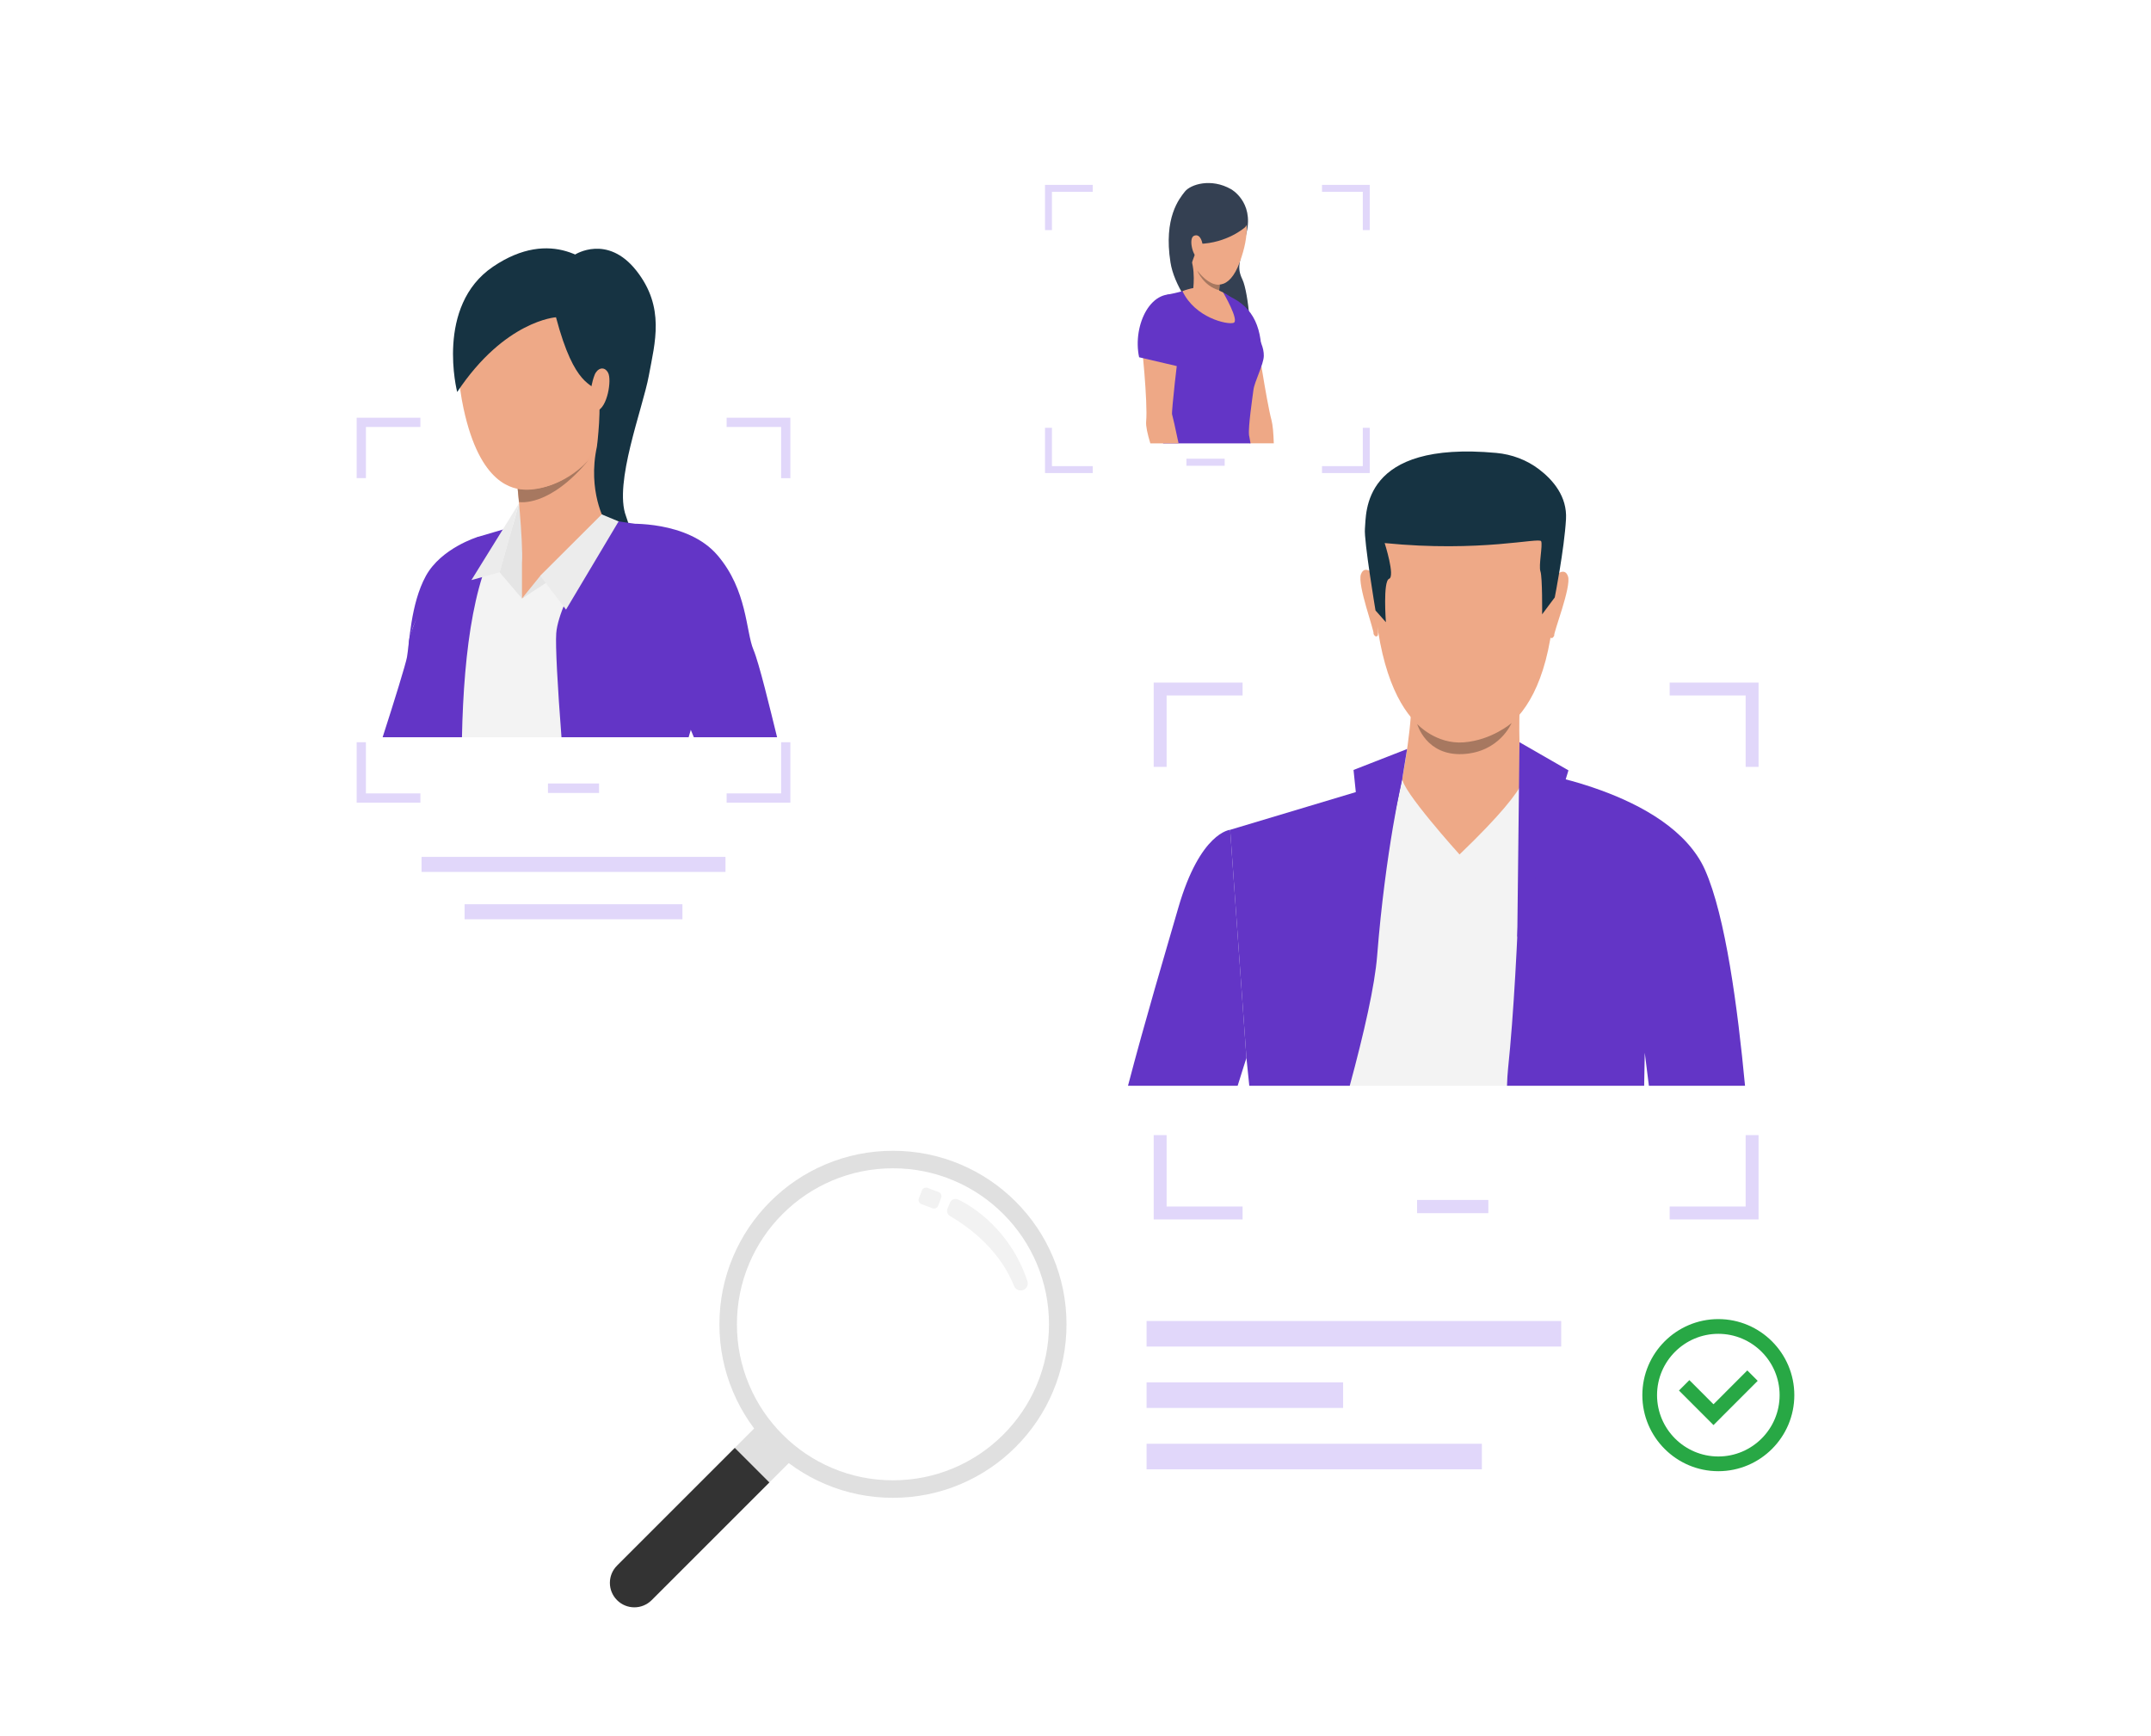 <svg width="570" height="460" viewBox="0 0 570 460" fill="none" xmlns="http://www.w3.org/2000/svg">
<g opacity="0.95" filter="url(#filter0_d_20739_19850)">
<path d="M219.606 266.749H84.349C73.663 266.749 65 258.077 65 247.381V111.993C65 101.297 73.663 92.625 84.349 92.625H219.606C230.293 92.625 238.956 101.297 238.956 111.993V247.381C238.956 258.077 230.293 266.749 219.606 266.749Z" fill="white"/>
</g>
<path d="M192.247 227.107H111.708V231.09H192.247V227.107Z" fill="#E1D7FA"/>
<path d="M180.839 239.655H123.115V243.638H180.839V239.655Z" fill="#E1D7FA"/>
<g opacity="0.95" filter="url(#filter1_d_20739_19850)">
<path d="M482.857 432.734H290.367C277.778 432.734 267.573 422.519 267.573 409.918V175.831C267.573 163.23 277.778 153.016 290.367 153.016H482.857C495.445 153.016 505.65 163.23 505.65 175.831V409.918C505.65 422.519 495.445 432.734 482.857 432.734Z" fill="white"/>
</g>
<path d="M394.402 318.031H375.52V321.532H394.402V318.031Z" fill="#E1D7FA"/>
<path d="M413.706 350.109H303.831V356.887H413.706V350.109Z" fill="#E1D7FA"/>
<path d="M392.682 382.647H303.831V389.425H392.682V382.647Z" fill="#E1D7FA"/>
<path d="M355.919 366.379H303.831V373.156H355.919V366.379Z" fill="#E1D7FA"/>
<path d="M442.452 180.91V184.333H462.586V203.248H466.006V180.91H442.452ZM305.722 203.248H309.142V184.333H329.276V180.91H305.722V203.248ZM462.586 300.849V319.771H442.452V323.194H466.006V300.849L462.586 300.849ZM309.142 300.849H305.722V323.194H329.276V319.771H309.142V300.849Z" fill="#E1D7FA"/>
<path d="M455.346 389.921C444.243 389.921 435.21 380.879 435.21 369.765C435.21 358.652 444.243 349.609 455.346 349.609C466.449 349.609 475.482 358.652 475.482 369.765C475.482 380.879 466.449 389.921 455.346 389.921ZM455.346 353.511C446.392 353.511 439.107 360.802 439.107 369.765C439.107 378.728 446.392 386.02 455.346 386.02C464.3 386.02 471.585 378.728 471.585 369.765C471.585 360.802 464.3 353.511 455.346 353.511Z" fill="#28A845"/>
<path d="M454.063 377.699L444.915 368.542L447.67 365.784L454.063 372.182L463.023 363.213L465.779 365.971L454.063 377.699Z" fill="#28A845"/>
<g opacity="0.95" filter="url(#filter2_d_20739_19850)">
<path d="M367.94 143.361H271.949C263.164 143.361 256.042 136.232 256.042 127.439V44.068C256.042 35.274 263.164 28.145 271.949 28.145H367.94C376.726 28.145 383.848 35.274 383.848 44.068V127.439C383.848 136.232 376.726 143.361 367.94 143.361Z" fill="white"/>
</g>
<path d="M324.529 121.568H314.393V123.448H324.529V121.568Z" fill="#E1D7FA"/>
<path d="M326.225 50.142C326.225 50.142 332.255 53.456 330.34 61.606C328.425 69.757 327.697 70.833 329.253 74.126C330.809 77.42 332.176 91.221 330.517 93.746C328.858 96.27 312.037 81.43 310.168 69.558C308.299 57.686 312.507 52.644 313.998 50.762C315.491 48.88 320.905 47.115 326.225 50.142Z" fill="#344052"/>
<path d="M337.547 117.503H331.09C330.778 114.316 330.49 112.097 330.549 111.768C330.644 111.226 324.124 94.109 323.516 92.693C322.903 91.281 320.513 87.484 320.2 83.909C319.884 80.333 324.543 78.89 324.543 78.89C330.83 80.017 332.959 88.722 332.959 88.722C332.959 88.722 335.599 106.374 336.934 111.341C337.278 112.614 337.464 114.865 337.547 117.503Z" fill="#EEA886"/>
<path d="M334.297 92.974L324.683 97.031C324.683 97.031 315.845 75.08 323.252 77.531C330.637 79.974 333.96 84.568 334.297 92.974Z" fill="#6335C6"/>
<path d="M332.157 103.309C331.877 105.488 330.727 113.208 330.984 115.293C331.027 115.637 331.169 116.428 331.383 117.504H308.201C308.817 115.301 309.378 113.351 309.718 112.215C310.844 108.478 309.765 107.478 309.197 104.487C308.975 103.316 308.197 101.094 307.347 98.582C307.063 97.744 306.771 96.87 306.49 95.992C305.47 92.827 304.996 89.592 304.704 87.71C303.305 78.783 310.165 77.924 310.165 77.924C312.713 77.454 317.166 76.077 317.166 76.077L324.14 77.529C324.14 77.529 324.804 77.778 325.772 78.494C325.772 78.494 325.776 78.494 325.776 78.498C326.243 78.842 326.78 79.293 327.345 79.874C328.108 80.657 329.625 82.9 331.138 85.364C331.6 86.119 332.067 86.895 332.505 87.658C333.924 90.114 334.931 92.095 334.9 94.33C334.872 96.53 332.438 101.129 332.157 103.309Z" fill="#6335C6"/>
<path d="M324.14 77.531C324.14 77.531 328.51 85.006 326.885 85.564C325.26 86.122 316.696 84.235 313.351 77.173C313.351 77.173 318.972 74.616 324.14 77.531Z" fill="#EEA886"/>
<path d="M323.514 80.945C323.514 80.945 319.634 82.589 316.119 77.178C316.119 77.178 317.063 71.033 315.067 67.478C313.071 63.925 323.793 71.739 323.793 71.739C323.793 71.739 323.62 72.472 323.44 73.553C323.348 74.107 323.253 74.751 323.181 75.434C323.121 76.004 323.075 76.602 323.054 77.198C323.009 78.58 323.108 79.952 323.514 80.945Z" fill="#EEA886"/>
<path d="M313.878 89.316C313.078 93.43 307.346 98.582 307.346 98.582C307.063 97.742 306.77 96.87 306.49 95.993C310.445 93.467 313.878 89.316 313.878 89.316Z" fill="#393D63"/>
<path d="M312.44 92.591C312.077 94.09 310.405 109.273 310.587 109.791C310.694 110.088 311.504 113.6 312.314 117.504H304.83C304.063 114.988 303.609 112.9 303.72 111.717C304.198 106.596 302.463 90.269 302.463 90.269C302.463 90.269 300.91 80.393 309.097 79.159C309.097 79.159 313.934 79.796 314.226 83.371C314.519 86.951 312.804 91.096 312.44 92.591Z" fill="#EEA886"/>
<path d="M301.859 94.689L312.02 97.064C312.02 97.064 320.079 81.4 312.82 78.54C305.169 75.525 300.025 86.144 301.859 94.689Z" fill="#6335C6"/>
<path d="M325.286 51.007C325.286 51.007 334.116 54.251 328.519 69.504C322.922 84.756 311.497 66.9 313.223 57.527C314.949 48.154 325.286 51.007 325.286 51.007Z" fill="#EEA987"/>
<path d="M329.872 60.284C329.872 60.284 325.212 64.448 317.733 64.643C317.733 64.643 315.984 68.908 315.702 70.217C315.702 70.217 308.313 57.517 316.808 51.103C325.304 44.688 333.009 57.624 329.872 60.284Z" fill="#344052"/>
<path d="M318.742 65.555C318.737 64.425 318.164 61.828 316.457 62.467C314.75 63.106 316.279 68.412 317.404 68.143C317.404 68.143 318.752 68.227 318.742 65.555Z" fill="#EEA987"/>
<path d="M323.064 76.938C318.915 75.789 317.31 71.83 317.261 71.697C320.635 76.062 323.181 75.435 323.181 75.435C323.121 76.004 323.116 76.36 323.064 76.938Z" fill="#A77860"/>
<path d="M350.323 48.996V50.834H361.132V60.988H362.968V48.996H350.323ZM276.924 60.988H278.76V50.834H289.568V48.996H276.924L276.924 60.988ZM361.132 113.382V123.54H350.324V125.377H362.968V113.382H361.132ZM278.76 113.382H276.924V125.377H289.569V123.54H278.76L278.76 113.382Z" fill="#E1D7FA"/>
<path d="M158.747 207.65H145.208V210.16H158.747V207.65Z" fill="#E1D7FA"/>
<path d="M192.553 110.713V113.168H206.99V126.731H209.442V110.713H192.553ZM94.513 126.73H96.966V113.167H111.403V110.713H94.514L94.513 126.73ZM206.99 196.713V210.28H192.553V212.735H209.442V196.713H206.99V196.713ZM96.965 196.713H94.513V212.735H111.402V210.28H96.965L96.965 196.713Z" fill="#E1D7FA"/>
<path d="M152.401 67.458C152.401 67.458 160.929 61.981 168.62 71.717C176.311 81.454 173.544 90.813 171.937 99.553C170.344 108.221 162.589 128.056 165.884 136.793C169.179 145.531 164.968 150.081 164.968 150.081C164.968 150.081 138.522 156.859 141.605 117.043C144.689 77.227 152.401 67.458 152.401 67.458Z" fill="#163342"/>
<path d="M136.298 155.708C136.298 155.708 128.555 176.25 121.239 195.391H101.395C104.427 186.019 107.504 176.028 107.842 174.194C108.49 170.628 108.784 160.063 112.847 152.651C116.918 145.239 126.604 142.307 126.604 142.307C142.591 143.029 136.298 155.708 136.298 155.708Z" fill="#6335C6"/>
<path d="M186.048 175.765C186.048 175.765 182.957 185.836 179.969 195.392H115.218C114.946 194.552 114.607 193.668 114.202 192.732C109.462 181.747 107.159 172.39 109.462 166.15C111.766 159.91 124.905 142.824 128.298 142.146C131.684 141.468 141.437 136.857 141.437 136.857C147.811 135.906 156.872 136.378 159.992 137.468C163.106 138.551 180.462 140.312 186.829 145.263C194.16 150.965 186.048 175.765 186.048 175.765Z" fill="#F3F3F3"/>
<path d="M138.322 158.623L132.394 151.674L137.541 133.381C137.541 133.381 139.271 143.568 138.322 158.623Z" fill="#E5E5E5"/>
<path d="M136.781 125.589C136.781 125.589 138.727 143.503 138.321 149.335C138.321 149.335 148.458 159.504 159.988 137.466C159.988 137.466 155.137 128.382 158.788 116.005C162.44 103.628 136.781 125.589 136.781 125.589Z" fill="#EEA886"/>
<path d="M138.322 149.333V158.624L149.988 149.897L138.322 149.333Z" fill="#EEA886"/>
<path d="M138.322 158.624L143.166 152.623L159.483 136.345L164.761 141.433L138.322 158.624Z" fill="#E5E5E5"/>
<path d="M192.849 159.326C192.849 159.326 190.052 169.707 182.486 195.391H148.789C147.744 181.878 147.162 171.115 147.398 167.858C148.053 158.7 161.751 137.901 161.751 137.901C161.751 137.901 170.282 138.933 179.446 140.922C189.898 143.191 192.849 159.326 192.849 159.326Z" fill="#6335C6"/>
<path d="M134.2 140.068C125.854 150.066 122.887 172.037 122.416 195.392H114.923C106.231 177.186 108.557 168.927 108.557 168.927C113.098 153.367 126.604 142.308 126.604 142.308L134.2 140.068Z" fill="#6335C6"/>
<path d="M132.393 151.674L124.924 153.741L137.541 133.381L132.393 151.674Z" fill="#ECECEC"/>
<path d="M143.166 152.623L149.989 161.574L163.928 138.191L159.483 136.345L143.166 152.623Z" fill="#ECECEC"/>
<path d="M137.183 129.53L137.541 133.058C137.541 133.058 145.576 134.632 156.119 121.76C156.119 121.76 148.646 130.884 137.183 129.53Z" fill="#A77860"/>
<path d="M139.229 129.79C136.055 129.673 127.195 128.636 122.823 108.204C117.483 83.242 129.283 70.296 139.387 67.897C149.491 65.497 158.81 69.013 163.984 82.06C163.984 82.06 167.766 92.232 161.628 110.352C155.491 128.473 142.628 129.915 139.229 129.79Z" fill="#EEA987"/>
<path d="M147.335 84.087C147.335 84.087 133.766 84.931 121.153 103.898C121.153 103.898 115.249 81.077 130.68 70.662C146.111 60.247 156.918 69.201 160.683 73.743C160.683 73.743 166.083 74.985 166.254 85.24C166.424 95.494 173.313 110.97 158.195 118.309C158.195 118.309 159.636 106.603 158.304 103.926C156.973 101.25 152.354 103.056 147.335 84.087Z" fill="#163342"/>
<path d="M157.562 99.378C158.247 97.603 160.111 96.888 161.138 98.791C162.164 100.695 160.942 108.075 158.204 108.882C155.465 109.69 156.176 102.975 157.562 99.378Z" fill="#EEA987"/>
<path d="M205.922 195.392H183.862C181.544 189.704 179.387 184.665 177.944 181.04C173.168 169.008 154.155 146.382 166.271 138.838C166.271 138.838 182.148 137.865 190.105 147.134C198.069 156.41 197.634 167.417 199.659 172.199C201.16 175.742 204.089 187.95 205.922 195.392Z" fill="#6335C6"/>
<path d="M461.709 287.765H437.131C436.276 281.84 435.638 277.518 435.638 277.518C435.638 277.518 435.278 281.507 434.729 287.765H331.388C330.911 283.272 330.506 280.516 330.299 280.408C330.003 280.255 328.905 283.245 327.511 287.765H299.676C306.936 258.832 317.192 224.19 323.543 221.74C334.303 217.598 378.16 204.063 378.16 204.063H403.197C403.197 204.063 447.684 216.769 451.822 230.574C454.773 240.426 458.632 262.119 461.709 287.765Z" fill="#F3F3F3"/>
<path d="M435.342 268.943L434.533 268.791C434.575 268.568 438.634 246.311 432.871 233.693L433.619 233.351C439.491 246.207 435.384 268.717 435.342 268.943Z" fill="#B84343"/>
<path d="M435.187 264.476C435.163 264.303 432.792 247.053 427.592 240.591L428.232 240.075C433.576 246.716 435.905 263.649 436.002 264.366L435.187 264.476Z" fill="#B84343"/>
<path d="M391.833 122.772C391.833 122.772 415.209 126.458 411.65 163.066C408.09 199.675 387.46 196.674 386.081 196.636C384.702 196.599 365.37 197.304 363.863 152.608C363.863 152.608 363.205 119.557 391.833 122.772Z" fill="#EEA987"/>
<path d="M402.745 185.855C402.745 185.855 402.105 200.912 403.56 204.172C405.015 207.431 384.27 217.902 371.618 206.234C371.618 206.234 374.674 189.87 373.824 184.07C372.974 178.27 402.745 185.855 402.745 185.855Z" fill="#EEA987"/>
<path d="M412.012 152.727C412.012 152.727 414.572 149.99 415.51 152.761C416.449 155.531 411.539 167.911 411.86 168.466C411.86 168.466 411.393 169.541 410.778 168.949C410.164 168.358 412.012 152.727 412.012 152.727Z" fill="#EEA987"/>
<path d="M364.127 152.265C364.127 152.265 361.621 149.479 360.629 152.231C359.636 154.983 364.307 167.454 363.975 168.003C363.975 168.003 364.422 169.087 365.047 168.507C365.673 167.928 364.127 152.265 364.127 152.265Z" fill="#EEA987"/>
<path d="M412 158.34L408.654 162.818C408.654 162.818 408.749 153.001 408.212 151.461C407.675 149.922 408.846 144.561 408.398 143.452C407.948 142.343 392.409 146.47 366.925 143.932C366.925 143.932 369.76 152.777 368.098 153.405C366.437 154.033 367.251 164.903 367.251 164.903L364.5 161.796C364.5 161.796 361.393 143.227 361.695 140.127C362.097 136.002 360.666 116.735 396.525 120.042C400.63 120.42 404.573 121.892 407.851 124.394C411.536 127.205 415.325 131.593 414.978 137.619C414.52 145.585 412 158.34 412 158.34Z" fill="#163342"/>
<path d="M403.561 204.173C403.561 204.173 408.834 205.299 386.764 226.469C386.764 226.469 371.111 209.137 371.618 206.235C372.125 203.332 403.561 204.173 403.561 204.173Z" fill="#EEA987"/>
<path d="M327.969 287.766H298.911C303.427 270.485 308.87 252.277 312.244 240.588C318.056 220.489 325.981 219.931 325.981 219.931L330.299 280.409C330.299 280.409 329.328 283.344 327.969 287.766Z" fill="#6335C6"/>
<path d="M462.42 287.766H436.942C436.285 282.489 435.853 279.013 435.853 279.013C435.853 279.013 435.799 282.372 435.691 287.766H399.346C399.391 286.145 399.481 284.632 399.625 283.227C402.666 254.258 403.556 204.172 403.556 204.172C403.556 204.172 442.394 209.395 451.822 230.574C457.265 242.813 460.485 267.27 462.42 287.766Z" fill="#6335C6"/>
<path d="M371.619 206.233C371.619 206.233 367.131 225.45 364.935 253.303C364.314 261.218 361.472 273.717 357.675 287.765H331.054L330.299 280.408L325.98 219.93L371.619 206.233Z" fill="#6335C6"/>
<path d="M402.656 196.712L415.629 204.173L402.065 248.471L402.656 196.712Z" fill="#6335C6"/>
<path d="M372.872 198.521L371.618 206.232L363.063 246.718L358.676 204.064L372.872 198.521Z" fill="#6335C6"/>
<path d="M375.548 191.901C375.548 191.901 380.511 197.341 387.941 196.748C395.37 196.155 400.557 191.631 400.557 191.631C400.557 191.631 397.38 199.379 387.625 199.859C377.871 200.338 375.548 191.901 375.548 191.901Z" fill="#A77860"/>
<path d="M163.515 424.101C164.781 425.368 166.439 426.001 168.098 426.001C169.758 426.001 171.416 425.368 172.682 424.101L203.878 392.906V390.346L197.302 383.738H194.711L163.515 414.934C160.983 417.466 160.983 421.57 163.515 424.101Z" fill="#333333"/>
<path d="M194.711 383.739L203.878 392.907L216.194 380.591L207.314 371.136L194.711 383.739Z" fill="#E0E0E0"/>
<path d="M236.628 394.656C212.511 394.656 192.96 375.105 192.96 350.987C192.96 326.87 212.511 307.319 236.628 307.319C260.745 307.319 280.296 326.87 280.296 350.987C280.296 375.105 260.745 394.656 236.628 394.656Z" fill="white"/>
<path d="M268.722 340.839C265.666 333.202 259.605 326.925 251.717 322.268C251.062 321.881 250.791 321.073 251.079 320.37L251.764 318.696C252.125 317.815 253.138 317.564 254.001 317.968C257.767 319.732 267.787 326.084 272.254 339.544C272.555 340.451 272.135 341.439 271.271 341.846C270.29 342.307 269.125 341.845 268.722 340.839Z" fill="#F2F2F2"/>
<path d="M244.174 319.124L247.098 320.234C247.699 320.462 248.372 320.16 248.6 319.558L249.402 317.446C249.63 316.844 249.328 316.172 248.726 315.944L245.803 314.834C245.201 314.606 244.528 314.908 244.3 315.51L243.498 317.622C243.27 318.223 243.573 318.896 244.174 319.124Z" fill="#F2F2F2"/>
<path d="M236.628 396.975C242.835 396.975 248.858 395.759 254.529 393.36C260.006 391.044 264.924 387.728 269.146 383.506C273.369 379.283 276.685 374.365 279.001 368.889C281.399 363.218 282.616 357.195 282.616 350.987C282.616 344.78 281.399 338.757 279.001 333.086C276.685 327.61 273.369 322.692 269.146 318.469C264.924 314.247 260.006 310.931 254.529 308.615C248.858 306.216 242.835 305 236.628 305C230.421 305 224.398 306.216 218.727 308.615C213.25 310.931 208.333 314.247 204.11 318.469C199.887 322.692 196.572 327.61 194.255 333.086C191.857 338.757 190.641 344.78 190.641 350.987C190.641 357.195 191.857 363.218 194.255 368.889C196.572 374.365 199.887 379.283 204.11 383.506C208.333 387.728 213.25 391.044 218.727 393.36C224.398 395.759 230.421 396.975 236.628 396.975ZM236.628 309.639C242.211 309.639 247.626 310.732 252.722 312.888C257.646 314.97 262.068 317.952 265.866 321.75C269.664 325.548 272.646 329.97 274.728 334.894C276.883 339.99 277.976 345.405 277.976 350.988C277.976 356.571 276.883 361.985 274.728 367.081C272.646 372.005 269.664 376.427 265.866 380.225C262.068 384.023 257.645 387.005 252.722 389.087C247.626 391.243 242.211 392.336 236.628 392.336C231.045 392.336 225.63 391.243 220.534 389.087C215.611 387.005 211.189 384.023 207.391 380.225C203.592 376.427 200.611 372.005 198.528 367.081C196.373 361.985 195.28 356.571 195.28 350.988C195.28 345.405 196.373 339.99 198.528 334.894C200.611 329.97 203.592 325.548 207.391 321.75C211.189 317.952 215.611 314.97 220.534 312.888C225.63 310.732 231.045 309.639 236.628 309.639Z" fill="#E0E0E0"/>
<defs>
<filter id="filter0_d_20739_19850" x="45" y="72.625" width="213.956" height="214.123" filterUnits="userSpaceOnUse" color-interpolation-filters="sRGB">
<feFlood flood-opacity="0" result="BackgroundImageFix"/>
<feColorMatrix in="SourceAlpha" type="matrix" values="0 0 0 0 0 0 0 0 0 0 0 0 0 0 0 0 0 0 127 0" result="hardAlpha"/>
<feOffset/>
<feGaussianBlur stdDeviation="10"/>
<feComposite in2="hardAlpha" operator="out"/>
<feColorMatrix type="matrix" values="0 0 0 0 0.451 0 0 0 0 0.251 0 0 0 0 0.898 0 0 0 0.2 0"/>
<feBlend mode="normal" in2="BackgroundImageFix" result="effect1_dropShadow_20739_19850"/>
<feBlend mode="normal" in="SourceGraphic" in2="effect1_dropShadow_20739_19850" result="shape"/>
</filter>
<filter id="filter1_d_20739_19850" x="247.573" y="133.016" width="278.077" height="319.719" filterUnits="userSpaceOnUse" color-interpolation-filters="sRGB">
<feFlood flood-opacity="0" result="BackgroundImageFix"/>
<feColorMatrix in="SourceAlpha" type="matrix" values="0 0 0 0 0 0 0 0 0 0 0 0 0 0 0 0 0 0 127 0" result="hardAlpha"/>
<feOffset/>
<feGaussianBlur stdDeviation="10"/>
<feComposite in2="hardAlpha" operator="out"/>
<feColorMatrix type="matrix" values="0 0 0 0 0.451 0 0 0 0 0.251 0 0 0 0 0.898 0 0 0 0.2 0"/>
<feBlend mode="normal" in2="BackgroundImageFix" result="effect1_dropShadow_20739_19850"/>
<feBlend mode="normal" in="SourceGraphic" in2="effect1_dropShadow_20739_19850" result="shape"/>
</filter>
<filter id="filter2_d_20739_19850" x="236.042" y="8.146" width="167.805" height="155.216" filterUnits="userSpaceOnUse" color-interpolation-filters="sRGB">
<feFlood flood-opacity="0" result="BackgroundImageFix"/>
<feColorMatrix in="SourceAlpha" type="matrix" values="0 0 0 0 0 0 0 0 0 0 0 0 0 0 0 0 0 0 127 0" result="hardAlpha"/>
<feOffset/>
<feGaussianBlur stdDeviation="10"/>
<feComposite in2="hardAlpha" operator="out"/>
<feColorMatrix type="matrix" values="0 0 0 0 0.451 0 0 0 0 0.251 0 0 0 0 0.898 0 0 0 0.2 0"/>
<feBlend mode="normal" in2="BackgroundImageFix" result="effect1_dropShadow_20739_19850"/>
<feBlend mode="normal" in="SourceGraphic" in2="effect1_dropShadow_20739_19850" result="shape"/>
</filter>
</defs>
</svg>
